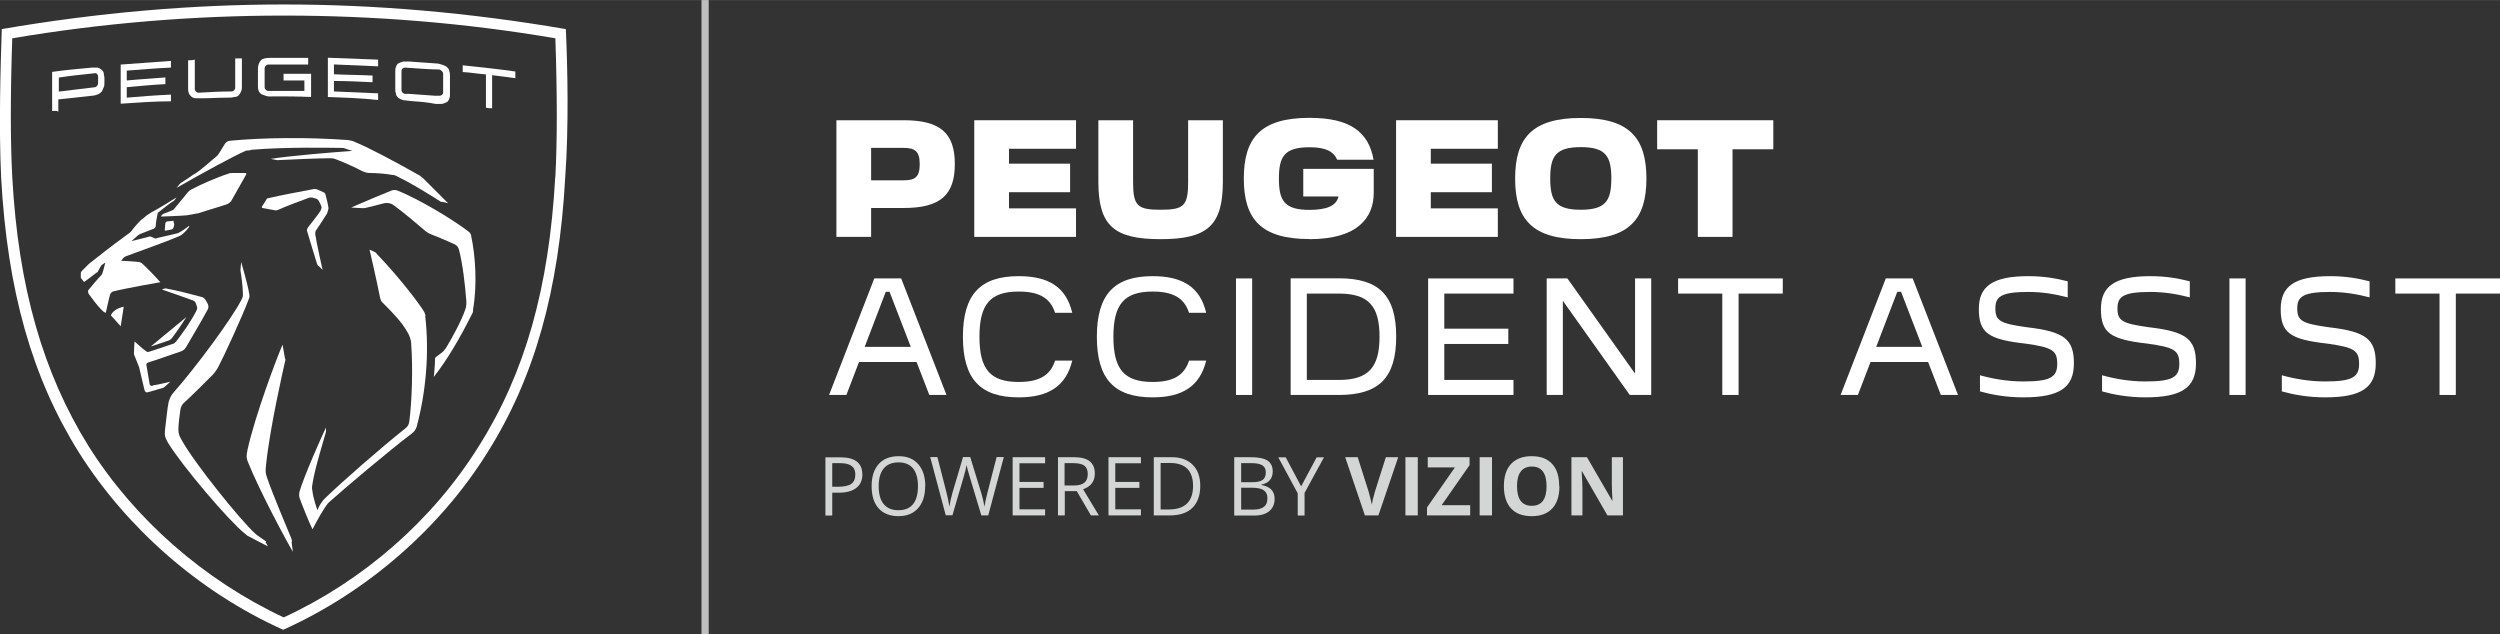 <?xml version="1.0" encoding="UTF-8"?><svg id="Layer_2" xmlns="http://www.w3.org/2000/svg" width="69.86mm" height="17.72mm" viewBox="0 0 198.02 50.22"><rect x="0" y="0" width="198.02" height="50.22" fill="#333333" stroke="none"/><defs><style>.cls-1{fill:#fff;}.cls-2{fill:#d4d6d5;}.cls-3{fill:none;stroke:#bebebe;stroke-miterlimit:22.93;stroke-width:.57px;}</style></defs><g id="Layer_1-2"><path class="cls-1" d="M12.09,30.55c-.15.05-.24-.05-.24-.15-.05-.24-.19-1.17-.24-1.41-.05-.15,0-.24.15-.29.63-.19,1.7-.58,2.57-.87.24-.1.29-.15.44-.39.34-.58,1.26-2.14,1.7-2.96.05-.1.05-.24,0-.39l-.19-.34c-.05-.1-.24-.24-.34-.24-.87-.24-2.04-.53-2.62-.63-.15-.05-.24-.05-.39,0l-.1.05c.83.29,1.55.53,2.48.87.1.05.15.1.19.19l.1.29c.05.1,0,.24-.05.34-.39.78-1.07,1.75-1.6,2.43-.1.1-.19.19-.29.19-.53.19-1.46.49-1.89.63-.1,0-.15,0-.19-.05-.29-.19-.92-.78-.92-.78,0,0-.05.63-.05.92v.1c.1.24.29.73.39.97,0,.05.05.1.05.19.1.44.39,1.65.39,1.65.05.19.15.24.29.19.19-.05.87-.24,1.17-.34.05,0,.1-.05.1-.05.19-.15.49-.44.49-.44,0,0-.97.24-1.36.29h0Z"/><path class="cls-1" d="M13.59,26.81c.34-.44.78-1.07,1.17-1.7l-2.82,2.33c.44-.15,1.07-.34,1.46-.49.1-.05.15-.1.19-.15h0Z"/><path class="cls-1" d="M13.69,17.49l-.49.05s-.05.05-.1.1l-.05.58s.05.05.05.05l.49-.1s.15-.05.15-.15c.05-.15.1-.29,0-.44.05-.05,0-.1-.05-.1h0Z"/><path class="cls-1" d="M8.78,24.97l.78.87.24-1.55c-.49.1-.87.34-1.02.68h0Z"/><path class="cls-1" d="M33.64,24.77c-.29-.53-1.84-2.62-3.79-4.66-.05-.1-.15-.15-.24-.19l-.34-.15s.58,2.48.83,3.79c.05.19.1.34.24.44.87.87,1.46,1.5,1.89,2.23.19.29.34.68.34,1.02.15,1.94.05,4.66-.15,6.12-.05.29-.1.39-.34.58-1.89,1.5-4.95,4.17-6.31,5.49-.15.15-.19.19-.29.34-.19.24-.34.63-.34.63,0,0-.34-.97-.39-1.5-.05-.24-.05-.29,0-.58.15-1.12.97-3.74,1.07-4.13v-.34c-.29.58-1.75,3.88-2.09,5.05-.05.24-.05.34,0,.53.19.53.73,1.89,1.02,2.48,0,0,.58-1.12.97-1.7.1-.15.19-.29.34-.44,1.07-.97,4.81-4.13,6.55-5.44.24-.19.29-.29.39-.53.73-2.72,1.02-5.83.68-8.79.05,0,0-.15-.05-.24h0Z"/><path class="cls-1" d="M25.92,16.86c.05-.15.1-.29.1-.39-.05-.34-.15-.73-.24-1.07,0-.05-.05-.1-.1-.15l-.53-.24s-.15-.05-.24-.05c-1.26.24-2.62.49-3.64.73-.1,0-.15.05-.19.15l-.34.53s0,.1.05.1c.24.05.83.15,1.02.19.1,0,.15,0,.24-.05.63-.29,1.7-.68,2.48-.97h.19l.34.1s.1.05.15.1c.1.19.19.34.24.49.05.1,0,.19-.05.34-.24.39-.73.97-1.02,1.36-.05.1-.1.19-.05.29.19.63.58,1.94.78,2.57.05.1.05.15.15.19l.29.29s-.49-2.18-.58-2.82c0-.1,0-.19.05-.29.24-.34.68-1.02.92-1.41h0Z"/><path class="cls-1" d="M37.33,18.66c-.05-.15-.1-.24-.24-.34-1.41-1.07-3.98-2.57-5.53-3.2-.19-.1-.44-.1-.63,0-.73.29-1.89.78-3.11,1.31,0,0,.53.05.78.05h.29c.39-.1,1.02-.24,1.55-.39.24-.05.53,0,.73.15.73.53,1.84,1.46,2.57,2.09.15.1.29.19.44.24,1.12.44,1.6.68,1.84.78.19.1.29.24.34.44.29,1.12.49,2.82.58,4.08,0,.24,0,.44-.1.68-.29.87-1.12,2.38-1.55,3.06-.05.05-.1.1-.15.19-.15.15-.44.34-.63.49-.05.05-.05.1-.05.15,0,.49-.1,1.41-.1,1.41,1.07-1.36,2.09-3.11,3.01-4.95.1-.15.1-.24.1-.39.34-1.94.19-4.27-.15-5.83h0Z"/><path class="cls-1" d="M23.11,42.73c-.24-.58-1.55-3.69-1.94-4.85-.15-.44-.15-.53-.1-1.02.29-2.91,1.36-7.57,1.5-8.2.05-.15.05-.19,0-.29-.05-.24-.19-1.07-.19-1.07-.49,1.12-2.18,5.63-2.77,8.3-.1.49-.1.63,0,.92.92,2.33,3.2,6.55,3.59,7.18l-.1-.73c.05-.15,0-.19,0-.24h0Z"/><path class="cls-1" d="M21.07,42.88s-.49-.34-.63-.44c-.15-.1-.19-.15-.29-.24-1.02-.92-4.71-5.44-5.78-7.38-.19-.34-.24-.49-.24-.83,0-.39.1-1.12.15-1.5.05-.24.1-.44.34-.63.63-.58,1.6-1.55,2.14-2.09.24-.24.34-.39.49-.63.49-.92,1.94-4.08,2.43-5.39.1-.24.1-.29.05-.53-.1-.68-.63-2.48-.63-2.48l-.05.58v.15c.05.24.19,1.26.19,1.8,0,.19,0,.24-.1.44-.73,1.46-3.59,5.34-5.44,7.43-.19.24-.24.39-.34.68-.1.44-.19,1.46-.29,2.23-.05.44,0,.58.24,1.02,1.12,1.84,4.81,6.17,6.07,7.18.1.05.15.15.24.19.44.24,1.6.83,1.6.83l-.19-.34s.05,0,.05-.05h0Z"/><path class="cls-1" d="M15.63,16.91l2.33-.73c.15-.05.24-.15.34-.24l1.21-2.14s0-.1-.05-.1h-1.07c-.1,0-.19,0-.29.05-.92.29-2.23.87-2.96,1.26-.1.05-.15.1-.24.19l-1.12,1.36s-.1.1-.15.1l-.73.29s-.05.05-.1.1l-.05.1s1.5-.05,2.04-.1c.34-.05.53-.1.83-.15h0Z"/><path class="cls-1" d="M19.9,11.86c2.91-.24,6.26-.15,7.09-.15.15,0,.24,0,.34.05l.58.19c-1.46.1-5,.39-6.46.63l.49.1h.1c1.07-.05,3.16-.15,4.03-.15.24,0,.34,0,.58.1.53.19,1.6.68,2.04.92.24.1.39.15.63.15.49,0,1.21.05,1.75.15.15,0,.29.05.44.15,1.12.53,2.43,1.36,3.35,1.94.05.05.1.05.19.05l.44.1s-1.46-1.46-1.99-1.99c-.1-.05-.19-.15-.24-.19-2.14-1.21-4.08-2.23-5.15-2.67-.19-.1-.34-.1-.53-.15-3.3-.24-6.75-.19-9.32.05-.19,0-.34.1-.44.24-.1.15-.24.39-.39.63-.05.1-.15.24-.24.34-.49.39-1.21,1.07-1.75,1.41t-.1.05c-.19.15-.87.58-1.02.68t-.1.1s-.24.29-.24.29c2.04-1.17,4.61-2.57,5.53-2.96.1,0,.24,0,.39-.05h0Z"/><path class="cls-1" d="M10.39,18.32l-.1.1c-1.8,1.31-2.82,2.14-3.25,2.48-.15.15-.34.34-.49.49-.15.15-.15.19-.15.29v.29s0,.05.05.1c.05.05.15.19.19.24h.05c.29-.19.63-.49.97-.73.05,0,.1-.05.1-.1.05-.1.15-.24.19-.34.05-.05.05-.1.1-.15.05-.05.29-.19.29-.19,0,0-.15.63-.24.87-.05.1-.1.15-.1.15-.29.29-.73.83-.97,1.12-.1.1-.05.24,0,.34.24.34.68.92.97,1.21.1.1.15.15.19.19.1.05.19.1.19.1,0,0,.24-1.12.34-1.46.05-.1.1-.19.24-.24,1.17-.29,3.74-.73,3.74-.73-.29-.34-1.17-1.26-1.46-1.5-.1-.05-.15-.1-.24-.1-.34-.05-1.41-.1-1.41-.1,0,0,.1-.1.15-.19.05-.05.1-.1.19-.15,1.31-.49,3.11-1.12,4.13-1.55.24-.1.34-.15.53-.34.1-.1.24-.24.34-.39l.05-.05v-.1s-.44.34-.63.44c-.15.1-.24.15-.44.19-.39.1-1.07.24-1.46.34-.1.05-.15.05-.24,0-.05,0-.19-.1-.24-.1q-.1-.05-.19,0c-.34.1-1.36.34-1.36.34,0,0,.44-.39.49-.44t.15-.1c.34-.15.78-.29,1.12-.44.1-.05.1-.1.15-.15,0-.29.1-.78.15-1.02,0-.1.05-.1.1-.15.19-.15.97-.78,1.17-.87l.05-.05.19-.24c-.53.34-1.5.92-2.04,1.21-.19.15-.34.19-.53.39l-.05.05c-.24.1-.78.78-.97,1.02h0Z"/><path class="cls-1" d="M9.56,8.22v-3.11c1.31-.1,2.67-.19,3.98-.29v.53c-1.17.05-2.33.15-3.5.24v.78c1.02-.1,2.04-.15,3.06-.24v.53c-1.02.05-2.04.15-3.06.24v.83c1.17-.1,2.33-.19,3.5-.24v.53c-1.31,0-2.67.1-3.98.19h0Z"/><path class="cls-1" d="M4.13,8.8v-3.11c1.07-.15,2.09-.24,3.16-.34h.44c.15.05.24.1.34.19.1.1.15.19.15.29s.05.19.05.34v.39c0,.1,0,.24-.05.34-.05.1-.1.24-.15.34-.1.1-.19.19-.34.24-.15.05-.29.1-.44.1-.87.1-1.75.19-2.67.29v.97c-.15-.1-.29-.05-.49-.05h0ZM4.66,7.25c.92-.1,1.89-.24,2.82-.34.15,0,.29-.15.29-.34v-.53c0-.15-.15-.29-.29-.24-.92.1-1.89.19-2.82.34v1.12h0Z"/><path class="cls-1" d="M32.43,7.98c-.19,0-.34-.05-.49-.05-.15-.05-.29-.1-.39-.19-.1-.1-.19-.19-.19-.34-.05-.1-.05-.24-.05-.34v-1.41c0-.15,0-.24.05-.34.05-.15.1-.24.19-.29.1-.05.19-.1.39-.15h.49c.68.05,1.41.1,2.09.15.19,0,.34.05.49.1.15.05.29.1.39.19.1.1.19.19.19.34.05.1.05.24.05.39v1.41c0,.15,0,.24-.05.34-.05.15-.1.24-.19.29-.1.05-.19.1-.39.15h-.49c-.73-.15-1.41-.19-2.09-.24h0ZM32.09,5.35c-.15,0-.29.1-.29.29v1.5c0,.15.15.29.29.29h.29c.68.05,1.36.1,2.09.15h.05c.1,0,.19,0,.29,0,.15,0,.29-.1.29-.24v-1.5c0-.15-.15-.29-.29-.34-.92,0-1.8-.1-2.72-.15h0Z"/><path class="cls-1" d="M38.49,8.51v-2.62c-.63-.05-1.21-.15-1.84-.19v-.53c1.41.15,2.77.29,4.17.49v.53c-.63-.1-1.21-.15-1.84-.24v2.62c-.15,0-.34,0-.49-.05h0Z"/><path class="cls-1" d="M25.97,7.68v-3.11c1.31.05,2.67.1,3.98.15v.53c-1.17-.05-2.33-.1-3.5-.15v.78c1.02.05,2.04.05,3.06.1v.53c-1.02-.05-2.04-.1-3.06-.1v.83c1.17.05,2.33.1,3.5.15v.53c-1.31-.15-2.62-.19-3.98-.24h0Z"/><path class="cls-1" d="M21.55,7.64c-.19,0-.34,0-.49-.05-.15-.05-.29-.1-.39-.15-.1-.1-.19-.19-.19-.29-.05-.1-.05-.24-.05-.34v-1.36c0-.29.1-.53.24-.68.15-.15.39-.19.78-.19h2.96v.53h-3.16c-.15,0-.29.15-.29.29v1.51c0,.15.15.29.29.29h2.86v-.83h-1.65v-.53h2.18v1.84c-1.07-.05-2.09-.05-3.11-.05h0Z"/><path class="cls-1" d="M16.02,7.78h-.49c-.15,0-.29-.05-.39-.15-.1-.1-.19-.19-.19-.29-.05-.1-.05-.24-.05-.34v-2.23c.19,0,.34,0,.53-.05v2.33c0,.15.15.29.29.29.87-.05,1.75-.1,2.62-.1.15,0,.29-.15.29-.29v-2.33h.53v2.23c0,.15,0,.24-.05.34-.05.15-.1.24-.19.34-.1.1-.19.15-.39.15-.15.05-.29.05-.49.05-.73,0-1.41.05-2.04.05h0Z"/><path class="cls-1" d="M44.81,2.3C37.18.99,29.71.35,22.47.35S7.77.99.14,2.3c-.1,3.06-.24,7.77-.05,11.75.49,8.93,2.43,15.83,6.17,21.8,3.74,5.92,9.47,11.02,16.17,14.03,6.7-3.01,12.48-8.11,16.17-14.03,3.74-5.92,5.68-12.86,6.17-21.8.29-3.98.19-8.69.05-11.75h0ZM43.98,14c-.49,8.79-2.38,15.53-6.07,21.36-3.64,5.83-9.13,10.63-15.44,13.54-6.31-2.96-11.8-7.77-15.44-13.54C3.4,29.53,1.45,22.73.97,14c-.15-2.86-.15-6.46,0-10.97,7.14-1.21,14.37-1.8,21.51-1.8s14.37.58,21.51,1.8c.15,4.52.15,8.11,0,10.97h0Z"/><line class="cls-3" x1="55.85" x2="55.85" y2="50.22"/><path class="cls-2" d="M68.31,37.56c0,.47-.16.83-.48,1.08-.32.25-.77.38-1.37.38h-.54v1.81h-.54v-4.61h1.19c1.15,0,1.73.45,1.73,1.34h0ZM65.92,38.55h.48c.47,0,.82-.08,1.03-.23.21-.15.32-.4.32-.74,0-.3-.1-.53-.3-.68-.2-.15-.51-.22-.93-.22h-.6v1.87h0ZM73.28,38.51c0,.74-.19,1.32-.56,1.74-.37.42-.89.63-1.56.63s-1.2-.21-1.57-.62c-.37-.42-.55-1-.55-1.76s.19-1.33.56-1.75c.37-.41.89-.62,1.58-.62s1.18.21,1.55.63c.37.42.56,1,.56,1.74h0ZM69.6,38.51c0,.62.13,1.1.4,1.42.27.32.65.48,1.16.48s.9-.16,1.16-.48c.26-.32.39-.8.39-1.42s-.13-1.09-.39-1.41c-.26-.32-.64-.48-1.15-.48s-.9.16-1.17.48c-.27.32-.4.79-.4,1.41h0ZM78.26,40.82h-.53l-.93-3.09c-.04-.14-.09-.31-.15-.52-.05-.21-.08-.33-.09-.38-.05.28-.12.58-.22.91l-.9,3.07h-.53l-1.23-4.61h.57l.73,2.85c.1.4.17.76.22,1.08.06-.38.14-.76.25-1.13l.83-2.8h.57l.87,2.83c.1.33.19.69.26,1.1.04-.3.12-.66.23-1.09l.73-2.84h.57l-1.23,4.61h0ZM82.78,40.82h-2.57v-4.61h2.57v.48h-2.03v1.48h1.91v.47h-1.91v1.7h2.03v.48h0ZM84.34,38.9v1.92h-.54v-4.61h1.26c.57,0,.98.11,1.25.32.27.22.41.54.41.98,0,.61-.31,1.02-.93,1.24l1.25,2.07h-.63l-1.12-1.92h-.96ZM84.34,38.45h.73c.38,0,.66-.08.83-.23.18-.15.26-.38.26-.68s-.09-.52-.27-.66c-.18-.13-.47-.2-.87-.2h-.7v1.76h0ZM90.37,40.82h-2.57v-4.61h2.57v.48h-2.03v1.48h1.91v.47h-1.91v1.7h2.03v.48h0ZM95.07,38.47c0,.76-.21,1.34-.62,1.75-.41.4-1.01.6-1.78.6h-1.28v-4.61h1.41c.72,0,1.27.2,1.67.6.4.4.6.95.6,1.66h0ZM94.5,38.49c0-.6-.15-1.05-.45-1.36-.3-.3-.75-.46-1.34-.46h-.78v3.68h.65c.64,0,1.12-.16,1.44-.47.32-.31.48-.78.48-1.39h0ZM97.77,36.21h1.3c.61,0,1.05.09,1.33.27.27.18.41.47.41.87,0,.27-.08.5-.23.68-.15.18-.37.29-.67.35v.03c.7.12,1.05.49,1.05,1.1,0,.41-.14.73-.42.97-.28.23-.67.35-1.17.35h-1.61v-4.61h0ZM98.31,38.19h.88c.38,0,.65-.06.82-.18.17-.12.25-.32.25-.6,0-.26-.09-.45-.28-.56-.19-.12-.48-.17-.88-.17h-.79v1.51h0ZM98.31,38.64v1.72h.96c.37,0,.65-.07.84-.22.19-.14.28-.37.28-.68,0-.29-.1-.5-.29-.63-.19-.13-.49-.2-.88-.2h-.92ZM103.06,38.52l1.23-2.3h.58l-1.54,2.82v1.79h-.54v-1.76l-1.54-2.85h.59l1.22,2.3h0ZM109.76,36.21h.99l-1.57,4.61h-1.07l-1.56-4.61h.99l.87,2.74c.05.16.1.35.15.57.05.22.08.37.1.45.02-.19.1-.53.24-1.02l.87-2.74h0ZM111.32,40.82v-4.61h.98v4.61h-.98ZM116.46,40.82h-3.43v-.63l2.21-3.17h-2.15v-.81h3.31v.63l-2.21,3.17h2.26v.81h0ZM117.2,40.82v-4.61h.98v4.61h-.98ZM123.52,38.51c0,.76-.19,1.35-.57,1.76-.38.41-.92.61-1.63.61s-1.25-.2-1.63-.61c-.38-.41-.57-1-.57-1.77s.19-1.35.57-1.76c.38-.4.92-.61,1.63-.61s1.25.2,1.62.61c.38.41.56.99.56,1.76h0ZM120.16,38.51c0,.52.1.9.29,1.16.2.26.49.39.88.39.78,0,1.17-.52,1.17-1.55s-.39-1.56-1.16-1.56c-.39,0-.68.13-.88.39-.2.26-.3.65-.3,1.16h0ZM128.56,40.82h-1.24l-2.01-3.49h-.03c.04.62.06,1.06.06,1.32v2.17h-.87v-4.61h1.23l2,3.45h.02c-.03-.6-.05-1.02-.05-1.27v-2.18h.88v4.61h0Z"/><path class="cls-1" d="M66.25,18.76h2.75v-2.29h2.58c2.89,0,4.05-1.02,4.05-3.48s-1.16-3.47-4.05-3.47h-5.33v9.23h0ZM71.56,11.71c.89,0,1.29.24,1.29,1.29s-.4,1.28-1.29,1.28h-2.56v-2.57h2.56Z"/><polygon class="cls-1" points="77.17 18.76 85.23 18.76 85.23 16.5 79.92 16.5 79.92 15.22 84.76 15.22 84.76 12.96 79.92 12.96 79.92 11.78 85.23 11.78 85.23 9.52 77.17 9.52 77.17 18.76 77.17 18.76"/><path class="cls-1" d="M91.93,18.94c3.68,0,4.93-1.06,4.93-4.54v-4.88h-2.75v4.88c0,1.9-.33,2.21-2.18,2.21s-2.18-.31-2.18-2.21v-4.88h-2.75v4.88c0,3.48,1.24,4.54,4.93,4.54h0Z"/><path class="cls-1" d="M103.71,18.94c3.86,0,5.1-1.72,5.1-3.67v-1.9h-5.58v2.19h2.79c-.17.74-.93,1.06-2.3,1.06-1.99,0-2.42-.73-2.42-2.48s.44-2.48,2.42-2.48c1.27,0,1.89.31,2.2.99h2.88c-.4-2.23-1.89-3.32-5.08-3.32-3.83,0-5.2,1.57-5.2,4.8s1.37,4.8,5.2,4.8h0Z"/><polygon class="cls-1" points="110.58 18.76 118.64 18.76 118.64 16.5 113.33 16.5 113.33 15.22 118.17 15.22 118.17 12.96 113.33 12.96 113.33 11.78 118.64 11.78 118.64 9.52 110.58 9.52 110.58 18.76 110.58 18.76"/><path class="cls-1" d="M125.21,18.94c3.83,0,5.2-1.57,5.2-4.8s-1.37-4.8-5.2-4.8-5.2,1.57-5.2,4.8,1.37,4.8,5.2,4.8h0ZM125.21,16.61c-1.99,0-2.42-.73-2.42-2.48s.43-2.48,2.42-2.48,2.42.73,2.42,2.48-.43,2.48-2.42,2.48h0Z"/><polygon class="cls-1" points="134.48 18.76 137.23 18.76 137.23 11.82 140.46 11.82 140.46 9.52 131.26 9.52 131.26 11.82 134.48 11.82 134.48 18.76 134.48 18.76"/><path class="cls-1" d="M65.67,31.28h1.37l1-2.61h4.56l1.01,2.61h1.36l-3.59-9.23h-2.13l-3.58,9.23h0ZM68.49,27.47l1.67-4.36h.3l1.68,4.36h-3.65Z"/><path class="cls-1" d="M80.69,31.47c2.38,0,3.75-.9,4.24-2.91h-1.36c-.38,1.2-1.3,1.69-2.88,1.69-2.25,0-3.11-1-3.11-3.58s.86-3.58,3.11-3.58c1.58,0,2.49.48,2.88,1.68h1.36c-.48-2.02-1.85-2.9-4.24-2.9-3.03,0-4.42,1.44-4.42,4.8s1.39,4.8,4.42,4.8h0Z"/><path class="cls-1" d="M91.3,31.47c2.38,0,3.75-.9,4.24-2.91h-1.36c-.38,1.2-1.3,1.69-2.88,1.69-2.25,0-3.11-1-3.11-3.58s.86-3.58,3.11-3.58c1.58,0,2.49.48,2.88,1.68h1.36c-.48-2.02-1.85-2.9-4.24-2.9-3.03,0-4.42,1.44-4.42,4.8s1.39,4.8,4.42,4.8h0Z"/><polygon class="cls-1" points="97.9 31.28 99.18 31.28 99.18 22.05 97.9 22.05 97.9 31.28 97.9 31.28"/><path class="cls-1" d="M102.23,31.28h3.82c3.15,0,4.54-1.34,4.54-4.62s-1.38-4.62-4.54-4.62h-3.82v9.23h0ZM106.05,23.25c2.34,0,3.22.98,3.22,3.42s-.89,3.42-3.22,3.42h-2.54v-6.84h2.54Z"/><polygon class="cls-1" points="113.12 31.28 119.88 31.28 119.88 30.09 114.4 30.09 114.4 27.24 119.47 27.24 119.47 26.03 114.4 26.03 114.4 23.25 119.88 23.25 119.88 22.05 113.12 22.05 113.12 31.28 113.12 31.28"/><polygon class="cls-1" points="122.51 31.28 123.79 31.28 123.79 23.82 129.09 31.28 130.79 31.28 130.79 22.05 129.51 22.05 129.51 29.59 124.15 22.05 122.51 22.05 122.51 31.28 122.51 31.28"/><polygon class="cls-1" points="136.42 31.28 137.71 31.28 137.71 23.25 141.21 23.25 141.21 22.05 132.92 22.05 132.92 23.25 136.42 23.25 136.42 31.28 136.42 31.28"/><path class="cls-1" d="M145.79,31.28h1.37l1-2.61h4.56l1.01,2.61h1.36l-3.59-9.23h-2.13l-3.58,9.23h0ZM148.61,27.47l1.67-4.36h.3l1.68,4.36h-3.65Z"/><path class="cls-1" d="M156.84,31c.89.25,2.06.47,3.42.47,2.88,0,4.01-.78,4.01-2.69s-.76-2.52-3.7-2.86c-2.16-.3-2.52-.51-2.52-1.51,0-.93.49-1.29,2.61-1.29,1.15,0,2.15.18,3.12.43v-1.27c-.93-.24-1.89-.41-3.13-.41-2.88,0-3.91.85-3.91,2.6,0,1.9.75,2.41,3.67,2.74,2.16.3,2.54.54,2.54,1.62s-.62,1.38-2.71,1.38c-1.27,0-2.49-.23-3.41-.49v1.28h0Z"/><path class="cls-1" d="M166.51,31c.89.25,2.06.47,3.42.47,2.88,0,4.01-.78,4.01-2.69s-.76-2.52-3.7-2.86c-2.16-.3-2.52-.51-2.52-1.51,0-.93.49-1.29,2.61-1.29,1.15,0,2.15.18,3.12.43v-1.27c-.93-.24-1.89-.41-3.13-.41-2.88,0-3.91.85-3.91,2.6,0,1.9.75,2.41,3.67,2.74,2.16.3,2.54.54,2.54,1.62s-.62,1.38-2.71,1.38c-1.27,0-2.49-.23-3.41-.49v1.28h0Z"/><polygon class="cls-1" points="176.59 31.28 177.87 31.28 177.87 22.05 176.59 22.05 176.59 31.28 176.59 31.28"/><path class="cls-1" d="M180.75,31c.89.25,2.06.47,3.42.47,2.88,0,4.01-.78,4.01-2.69s-.76-2.52-3.7-2.86c-2.16-.3-2.52-.51-2.52-1.51,0-.93.49-1.29,2.61-1.29,1.15,0,2.15.18,3.12.43v-1.27c-.93-.24-1.89-.41-3.13-.41-2.88,0-3.91.85-3.91,2.6,0,1.9.75,2.41,3.67,2.74,2.16.3,2.54.54,2.54,1.62s-.62,1.38-2.71,1.38c-1.27,0-2.49-.23-3.41-.49v1.28h0Z"/><polygon class="cls-1" points="193.23 31.28 194.52 31.28 194.52 23.25 198.02 23.25 198.02 22.05 189.73 22.05 189.73 23.25 193.23 23.25 193.23 31.28 193.23 31.28"/></g></svg>